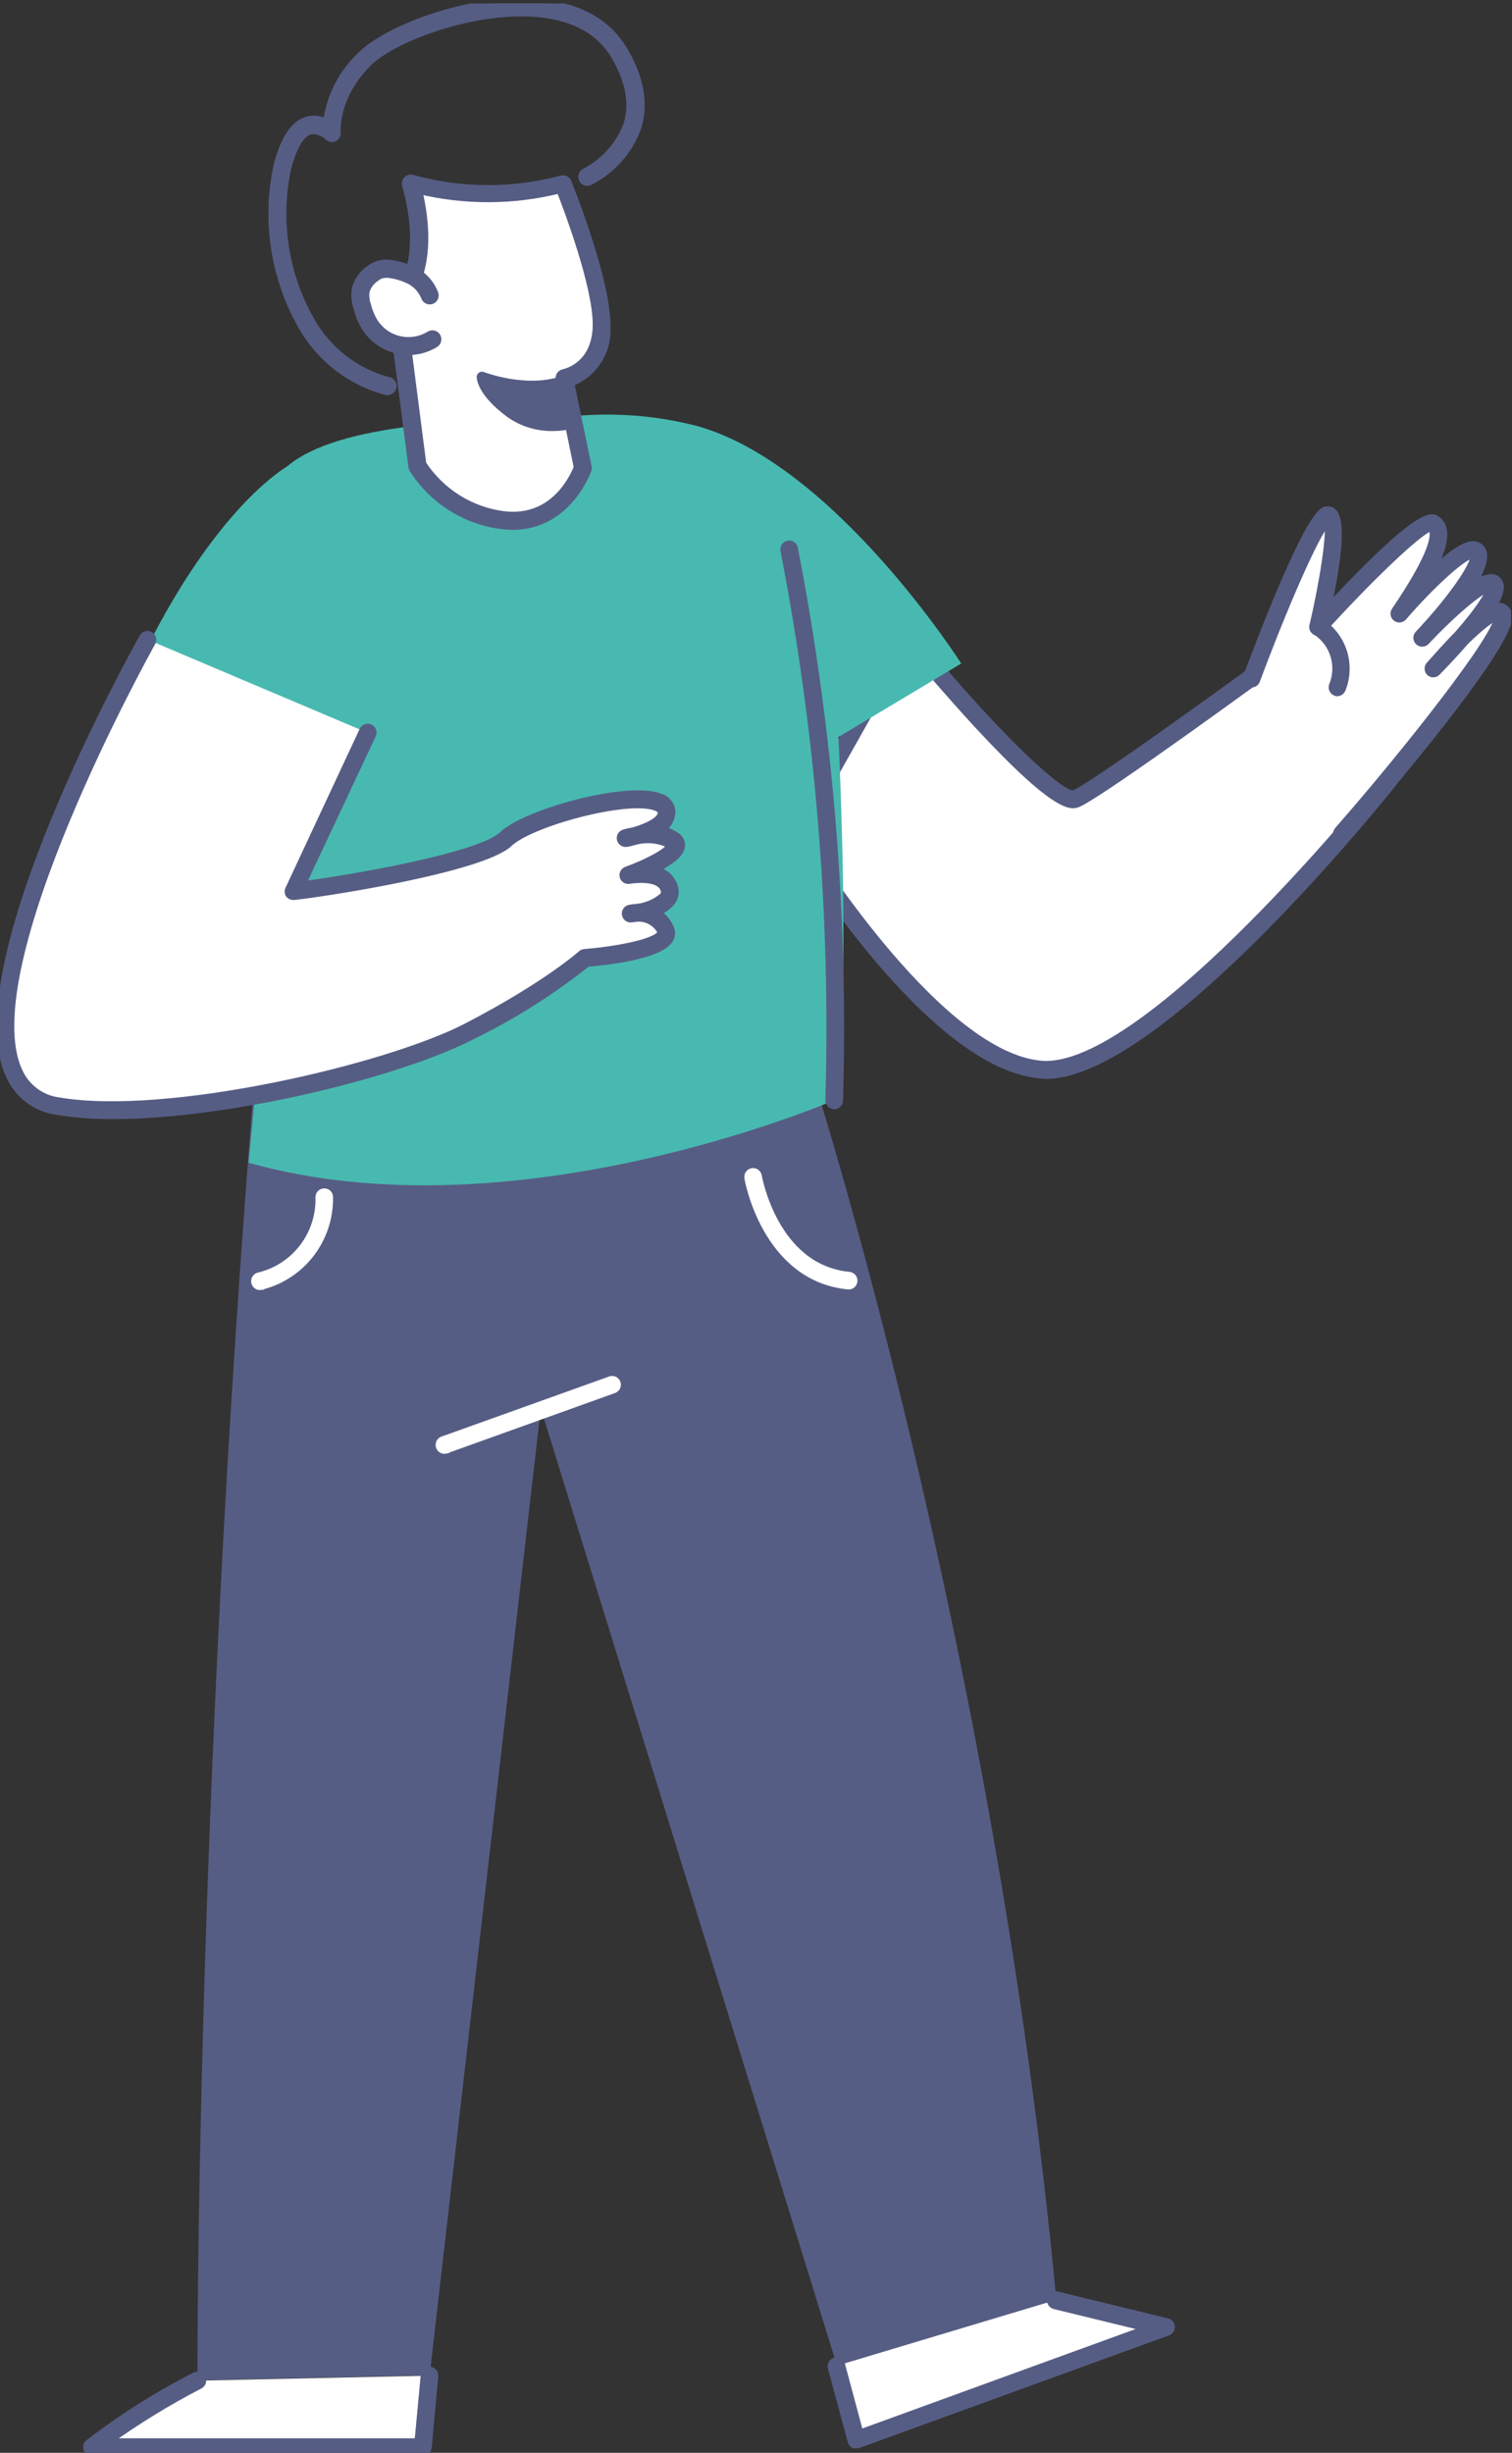 <svg width="214" height="347" viewBox="0 0 214 347" fill="none" xmlns="http://www.w3.org/2000/svg">
<rect x="0" y="0" width="214" height="347" fill="#333333" stroke="none"/>
<g clip-path="url(#clip0)">
<path d="M118.382 334.664L121.196 345.095L165.026 329.163L149.443 325.345" fill="white"/>
<path d="M121.196 345.847C121.28 345.862 121.366 345.862 121.451 345.847L165.281 329.914C165.433 329.859 165.564 329.757 165.653 329.621C165.742 329.486 165.785 329.325 165.775 329.163C165.769 329.001 165.71 328.845 165.608 328.72C165.505 328.595 165.364 328.508 165.206 328.471L149.623 324.669C149.425 324.621 149.215 324.654 149.041 324.761C148.867 324.869 148.743 325.041 148.695 325.24C148.647 325.439 148.68 325.649 148.787 325.824C148.894 325.999 149.065 326.124 149.264 326.172L162.452 329.388L121.705 344.208L119.115 334.559C119.063 334.364 118.936 334.198 118.762 334.097C118.588 333.996 118.382 333.967 118.187 334.018C117.998 334.077 117.839 334.206 117.741 334.38C117.644 334.553 117.616 334.756 117.663 334.95L120.477 345.381C120.535 345.584 120.669 345.756 120.852 345.862C120.966 345.879 121.083 345.874 121.196 345.847Z" fill="#565D84" stroke="#565D84"/>
<path d="M114.895 151.789C114.895 151.789 140.747 231.916 149.504 325.346L118.457 334.664L76.543 199.24L60.81 336.017L27.952 336.724C27.952 336.724 27.653 255.033 36.08 151.849C53.101 151.489 114.895 151.789 114.895 151.789Z" fill="#565D84"/>
<path d="M196.507 110.441C196.507 110.441 162.811 152.706 147.272 151.353C131.734 150.001 112.468 118.106 112.468 118.106L128.351 89.954C128.351 89.954 148.62 114.709 152.302 113.026C155.985 111.342 181.013 93.005 181.013 93.005" fill="white"/>
<path d="M148.007 152.135C164.039 152.135 195.729 112.62 197.092 110.906C197.163 110.831 197.218 110.741 197.252 110.643C197.287 110.545 197.301 110.441 197.294 110.337C197.287 110.233 197.258 110.132 197.21 110.04C197.161 109.948 197.094 109.867 197.013 109.802C196.932 109.738 196.838 109.69 196.738 109.664C196.638 109.637 196.533 109.632 196.431 109.648C196.329 109.664 196.231 109.702 196.143 109.758C196.056 109.814 195.981 109.888 195.924 109.975C195.58 110.38 162.288 151.894 147.333 150.557C133.247 149.324 115.568 121.608 113.353 118.046L128.472 91.217C130.059 93.126 134.115 97.95 138.411 102.595C149.848 114.95 151.809 114.048 152.647 113.657C156.39 111.944 180.476 94.313 181.509 93.561C181.666 93.442 181.772 93.265 181.803 93.069C181.833 92.872 181.787 92.672 181.673 92.509C181.554 92.35 181.377 92.244 181.18 92.216C180.984 92.188 180.784 92.239 180.625 92.359C180.371 92.539 155.641 110.651 152.034 112.289C150.537 112.966 141.226 104.458 128.936 89.428C128.859 89.333 128.76 89.258 128.648 89.211C128.536 89.164 128.413 89.145 128.292 89.157C128.171 89.165 128.054 89.204 127.952 89.27C127.85 89.336 127.766 89.426 127.708 89.533L111.826 117.685C111.756 117.801 111.719 117.933 111.719 118.068C111.719 118.204 111.756 118.336 111.826 118.452C112.619 119.774 131.451 150.677 147.199 152.06L148.007 152.135Z" fill="#565D84" stroke="#565D84"/>
<path d="M40.032 103.391L19.269 94.809C26.649 78.997 34.957 69.603 40.691 65.936C48.011 59.818 66.139 59.397 82.8 58.751C88.12 58.419 93.459 58.926 98.622 60.254C118.083 65.65 136.046 93.862 136.046 93.862L118.666 104.263C118.666 104.263 120.597 142.651 118.098 155.637C118.098 155.637 73.025 175.177 35.182 164.49C35.212 164.535 40.481 108.352 40.032 103.391Z" fill="#48B9B0"/>
<path d="M79.911 53.611L82.5 66.146C82.5 66.146 79.731 74.473 71.348 73.661C68.867 73.375 66.479 72.539 64.359 71.214C62.239 69.888 60.438 68.106 59.088 65.996L56.094 42.954C56.094 42.954 61.693 38.911 58.16 26.015C65.196 27.991 72.632 28.027 79.686 26.12C79.686 26.12 85.285 39.873 85.15 46.336C85.015 52.799 79.911 53.611 79.911 53.611Z" fill="white"/>
<path d="M72.56 74.458C80.464 74.458 83.203 66.492 83.233 66.416C83.27 66.284 83.27 66.143 83.233 66.011L80.778 54.167C82.358 53.58 83.708 52.499 84.63 51.084C85.551 49.669 85.996 47.994 85.898 46.306C86.032 39.752 80.614 26.345 80.389 25.774C80.319 25.599 80.187 25.457 80.018 25.374C79.85 25.291 79.657 25.273 79.476 25.323C72.567 27.172 65.292 27.141 58.399 25.233C58.266 25.188 58.124 25.179 57.987 25.208C57.85 25.237 57.723 25.303 57.62 25.398C57.519 25.495 57.446 25.617 57.409 25.752C57.372 25.887 57.373 26.03 57.411 26.165C60.719 38.309 55.674 42.248 55.63 42.278C55.517 42.361 55.429 42.474 55.373 42.603C55.318 42.733 55.298 42.874 55.315 43.014L58.309 66.056C58.323 66.155 58.353 66.252 58.399 66.341C59.804 68.561 61.687 70.437 63.91 71.828C66.133 73.22 68.639 74.093 71.243 74.382C71.662 74.428 72.141 74.458 72.56 74.458ZM81.706 66.101C81.242 67.318 78.503 73.616 71.422 72.834C69.085 72.553 66.838 71.764 64.837 70.52C62.836 69.276 61.129 67.609 59.836 65.635L56.932 43.089C58.144 41.932 61.752 37.453 59.267 26.947C65.835 28.524 72.683 28.493 79.236 26.856C80.314 29.607 84.506 40.684 84.386 46.125C84.266 51.837 79.895 52.694 79.775 52.724C79.672 52.742 79.574 52.78 79.486 52.837C79.398 52.894 79.322 52.968 79.264 53.056C79.205 53.142 79.164 53.24 79.144 53.344C79.124 53.447 79.125 53.553 79.147 53.656L81.706 66.101Z" fill="#565D84" stroke="#565D84"/>
<path d="M60.824 41.872C60.4 40.783 59.633 39.865 58.638 39.257C57.704 38.744 56.693 38.389 55.645 38.205C55.068 38.07 54.469 38.07 53.893 38.205C53.492 38.324 53.116 38.518 52.785 38.776C51.964 39.326 51.365 40.152 51.094 41.105C50.977 41.893 51.048 42.697 51.303 43.45C51.523 44.288 51.845 45.096 52.261 45.855C52.703 46.596 53.286 47.242 53.978 47.756C54.669 48.269 55.455 48.64 56.291 48.847C57.126 49.054 57.993 49.093 58.843 48.961C59.693 48.829 60.509 48.529 61.243 48.08" fill="white"/>
<path d="M57.785 49.733C59.131 49.734 60.451 49.365 61.602 48.666C61.776 48.557 61.9 48.384 61.947 48.184C61.995 47.985 61.962 47.774 61.857 47.598C61.804 47.511 61.735 47.434 61.653 47.374C61.571 47.313 61.478 47.27 61.379 47.246C61.28 47.222 61.177 47.218 61.077 47.235C60.976 47.252 60.88 47.288 60.794 47.343C60.148 47.74 59.429 48.004 58.68 48.12C57.931 48.236 57.167 48.202 56.432 48.018C55.696 47.835 55.005 47.507 54.397 47.053C53.788 46.599 53.276 46.028 52.89 45.374C52.495 44.682 52.198 43.938 52.007 43.164C51.789 42.532 51.722 41.858 51.812 41.195C52.042 40.428 52.535 39.768 53.204 39.332C53.445 39.126 53.725 38.972 54.028 38.881C54.491 38.778 54.971 38.778 55.435 38.881C56.415 39.042 57.361 39.367 58.234 39.843C59.081 40.362 59.737 41.142 60.105 42.067C60.179 42.26 60.326 42.416 60.514 42.501C60.702 42.585 60.916 42.591 61.108 42.518C61.295 42.438 61.445 42.289 61.526 42.102C61.606 41.914 61.612 41.703 61.542 41.511C61.055 40.264 60.178 39.209 59.042 38.505C58.016 37.939 56.903 37.548 55.749 37.348C55.06 37.182 54.342 37.182 53.653 37.348C53.151 37.487 52.683 37.727 52.276 38.054C51.307 38.713 50.605 39.7 50.3 40.835C50.153 41.746 50.23 42.68 50.525 43.555C50.747 44.461 51.094 45.332 51.558 46.14C52.553 47.811 54.169 49.016 56.049 49.492C56.615 49.648 57.198 49.728 57.785 49.733Z" fill="#565D84" stroke="#565D84"/>
<path d="M54.956 55.384C55.127 55.361 55.285 55.282 55.407 55.158C55.528 55.035 55.605 54.874 55.626 54.702C55.646 54.53 55.609 54.356 55.52 54.207C55.432 54.059 55.296 53.944 55.135 53.881C52.787 53.281 50.586 52.206 48.666 50.723C46.746 49.239 45.147 47.378 43.968 45.253C40.32 38.784 39.154 31.198 40.69 23.925C41.693 19.912 42.995 18.77 43.923 18.514C44.374 18.456 44.832 18.502 45.262 18.647C45.693 18.793 46.085 19.035 46.408 19.356C46.52 19.472 46.665 19.55 46.824 19.579C46.982 19.609 47.145 19.589 47.291 19.521C47.433 19.45 47.551 19.337 47.628 19.198C47.705 19.058 47.739 18.899 47.725 18.74C47.725 18.529 47.291 13.69 52.216 8.82C55.884 5.257 67.889 0.823 76.976 2.011C81.646 2.627 84.999 4.596 86.945 7.858C89.026 11.375 89.64 14.621 88.772 17.522C87.692 20.459 85.555 22.883 82.784 24.316C82.692 24.359 82.61 24.421 82.543 24.496C82.475 24.571 82.422 24.659 82.388 24.755C82.354 24.85 82.339 24.951 82.344 25.053C82.349 25.154 82.374 25.254 82.417 25.346C82.46 25.437 82.521 25.52 82.596 25.588C82.671 25.656 82.759 25.709 82.854 25.743C83.046 25.812 83.258 25.802 83.442 25.714C86.63 24.121 89.081 21.353 90.284 17.988C91.302 14.651 90.643 10.969 88.308 7.061C86.122 3.379 82.395 1.154 77.23 0.478C67.365 -0.83 55.016 3.965 51.183 7.707C48.448 10.224 46.687 13.632 46.214 17.327C45.391 16.875 44.428 16.752 43.519 16.981C41.603 17.507 40.151 19.702 39.193 23.519C37.558 31.206 38.788 39.228 42.651 46.065C43.937 48.363 45.673 50.376 47.754 51.982C49.835 53.589 52.219 54.756 54.761 55.414L54.956 55.384Z" fill="#565D84" stroke="#565D84"/>
<path d="M80.913 59.893C79.434 60.265 77.893 60.315 76.393 60.04C74.893 59.766 73.469 59.172 72.216 58.3C68.174 55.294 68.219 53.265 68.219 53.265C68.219 53.265 74.416 55.654 79.596 53.866L80.913 59.893Z" fill="#565D84"/>
<path d="M78.264 60.975C79.228 60.984 80.19 60.862 81.123 60.615C81.302 60.562 81.455 60.442 81.55 60.28C81.644 60.118 81.674 59.926 81.632 59.743L80.329 53.731C80.307 53.628 80.263 53.53 80.201 53.445C80.139 53.36 80.061 53.288 79.97 53.235C79.873 53.194 79.769 53.173 79.663 53.173C79.558 53.173 79.454 53.194 79.356 53.235C74.506 54.918 68.548 52.663 68.489 52.633C68.376 52.59 68.254 52.574 68.135 52.588C68.015 52.602 67.9 52.644 67.8 52.712C67.7 52.78 67.618 52.871 67.56 52.978C67.503 53.085 67.472 53.204 67.471 53.325C67.471 53.565 67.546 55.85 71.782 58.976C73.673 60.322 75.946 61.023 78.264 60.975ZM80.015 59.322C77.448 59.781 74.804 59.197 72.665 57.699C71.391 56.828 70.293 55.721 69.432 54.437C72.549 55.388 75.858 55.523 79.042 54.828L80.015 59.322Z" fill="#565D84"/>
<path d="M118.068 156.434C118.257 156.43 118.439 156.356 118.578 156.226C118.716 156.095 118.801 155.917 118.816 155.727C119.58 129.517 117.437 103.303 112.424 77.569C112.406 77.473 112.369 77.381 112.316 77.299C112.262 77.218 112.193 77.148 112.112 77.093C112.032 77.038 111.941 77.001 111.845 76.982C111.75 76.963 111.651 76.963 111.556 76.983C111.458 77.001 111.365 77.038 111.282 77.093C111.199 77.147 111.127 77.218 111.071 77.3C111.016 77.383 110.977 77.476 110.957 77.573C110.938 77.671 110.938 77.772 110.957 77.87C115.94 103.465 118.074 129.538 117.319 155.607C117.313 155.706 117.326 155.805 117.358 155.898C117.391 155.992 117.441 156.078 117.506 156.152C117.571 156.226 117.651 156.286 117.739 156.329C117.828 156.373 117.924 156.398 118.023 156.403L118.068 156.434Z" fill="#565D84" stroke="#565D84"/>
<path d="M20.886 90.48C20.886 90.48 -14.098 152.691 8.236 156.494C23.79 159.154 54.821 151.984 66.408 145.972C77.994 139.96 82.799 135.571 82.799 135.571C82.799 135.571 95.733 134.609 94.191 131.513C93.757 130.641 93.047 129.938 92.171 129.516C91.296 129.094 90.305 128.977 89.356 129.183C89.356 129.183 95.538 128.597 94.76 125.696C93.981 122.795 88.967 123.757 88.967 123.757C88.967 123.757 97.664 120.646 95.344 118.903C93.023 117.159 88.593 118.512 88.593 118.512C88.593 118.512 94.58 117.43 94.371 114.829C94.011 110.425 75.27 115.22 71.602 118.707C67.935 122.194 45.6 125.696 41.544 126.087L52.022 103.662" fill="white"/>
<path d="M16.051 157.816C32.712 157.816 56.678 151.804 66.752 146.589C72.562 143.766 78.045 140.308 83.099 136.278C85.314 136.097 93.458 135.286 94.82 132.851C94.967 132.589 95.044 132.294 95.044 131.994C95.044 131.694 94.967 131.399 94.82 131.137C94.416 130.279 93.77 129.558 92.964 129.063C93.805 128.777 94.548 128.255 95.104 127.56C95.317 127.267 95.459 126.929 95.522 126.572C95.584 126.215 95.564 125.849 95.463 125.501C95.272 124.861 94.902 124.29 94.398 123.853C93.895 123.417 93.278 123.133 92.619 123.036C94.476 122.134 96.257 120.977 96.437 119.789C96.482 119.5 96.443 119.204 96.323 118.937C96.204 118.67 96.009 118.444 95.763 118.286C95.115 117.828 94.373 117.52 93.592 117.384C94.052 117.118 94.432 116.735 94.695 116.272C94.958 115.81 95.094 115.286 95.089 114.754C95.041 114.282 94.85 113.837 94.542 113.477C94.234 113.117 93.825 112.86 93.368 112.74C88.877 110.997 74.476 114.889 71.048 118.151C67.92 121.157 49.253 124.359 42.756 125.17L52.726 103.962C52.769 103.873 52.793 103.775 52.799 103.676C52.804 103.576 52.789 103.477 52.756 103.383C52.722 103.29 52.671 103.204 52.604 103.13C52.537 103.057 52.456 102.997 52.367 102.955C52.185 102.872 51.979 102.864 51.792 102.931C51.605 102.998 51.451 103.136 51.364 103.316L40.885 125.756C40.819 125.871 40.785 126 40.785 126.132C40.785 126.264 40.819 126.394 40.885 126.508C40.962 126.613 41.064 126.697 41.182 126.752C41.299 126.807 41.429 126.832 41.559 126.824C45.286 126.463 68.114 122.991 72.066 119.308C75.06 116.423 88.847 112.68 92.829 114.198C93.547 114.484 93.577 114.814 93.592 114.95C93.667 116.002 91.601 116.994 89.67 117.535C89.214 117.607 88.764 117.712 88.323 117.85C88.14 117.903 87.985 118.025 87.89 118.191C87.795 118.356 87.768 118.552 87.814 118.737C87.857 118.924 87.969 119.086 88.128 119.193C88.287 119.299 88.48 119.34 88.667 119.308C88.847 119.308 89.356 119.173 90.015 118.993C91.64 118.578 93.36 118.776 94.85 119.549C94.85 120.285 91.856 121.954 88.682 123.096C88.502 123.155 88.351 123.282 88.262 123.45C88.172 123.618 88.151 123.815 88.203 123.998C88.253 124.182 88.37 124.34 88.531 124.44C88.692 124.541 88.885 124.576 89.072 124.539C89.072 124.539 93.428 123.772 93.997 125.922C94.042 126.06 94.054 126.208 94.031 126.352C94.007 126.496 93.949 126.632 93.862 126.748C92.769 127.702 91.399 128.276 89.955 128.387C89.683 128.401 89.413 128.436 89.146 128.492C88.948 128.524 88.77 128.634 88.652 128.797C88.534 128.961 88.486 129.164 88.518 129.364C88.549 129.563 88.659 129.742 88.822 129.86C88.984 129.978 89.187 130.027 89.386 129.995L90.045 129.905C90.743 129.83 91.447 129.968 92.067 130.3C92.686 130.633 93.191 131.144 93.517 131.769C93.547 131.813 93.563 131.865 93.563 131.919C93.563 131.972 93.547 132.025 93.517 132.069C92.754 133.422 86.751 134.444 82.74 134.76C82.573 134.765 82.414 134.828 82.29 134.94C82.29 134.94 77.395 139.359 66.064 145.236C54.732 151.113 23.655 158.342 8.371 155.757C7.153 155.609 5.994 155.15 5.003 154.424C4.012 153.698 3.224 152.728 2.713 151.609C-4.218 136.969 21.275 91.307 21.544 90.841C21.629 90.668 21.645 90.47 21.588 90.286C21.532 90.103 21.407 89.948 21.24 89.854C21.074 89.759 20.877 89.733 20.692 89.779C20.506 89.826 20.345 89.942 20.242 90.104C19.164 92.013 -5.91 136.924 1.366 152.255C1.978 153.591 2.92 154.749 4.101 155.619C5.282 156.489 6.664 157.044 8.117 157.23C10.74 157.648 13.394 157.844 16.051 157.816Z" fill="#565D84" stroke="#565D84"/>
<path d="M177.121 96.117C177.121 96.117 186.103 72.068 188.064 72.91C190.025 73.751 186.567 88.677 186.567 88.677C186.567 88.677 200.923 72.985 202.779 74.007C204.635 75.029 203.468 78.907 198.064 86.873C198.064 86.873 207.599 75.826 209.111 78.125C210.623 80.425 201.267 90.33 201.267 90.33C201.267 90.33 210.249 80.786 211.521 82.695C212.794 84.603 203.033 94.523 203.033 94.523C203.033 94.523 212.165 83.852 212.794 87.159C213.422 90.465 195.324 111.989 190.13 117.911" fill="white"/>
<path d="M190.115 118.662C190.221 118.665 190.326 118.644 190.422 118.599C190.518 118.555 190.602 118.489 190.669 118.407C190.908 118.136 214.351 91.352 213.512 87.008C213.482 86.73 213.369 86.468 213.187 86.256C213.005 86.044 212.764 85.892 212.494 85.821C212.041 85.739 211.573 85.808 211.162 86.016C212.165 84.408 212.659 83.01 212.135 82.288C212.025 82.119 211.877 81.977 211.703 81.876C211.529 81.774 211.333 81.714 211.132 81.702C210.059 81.819 209.047 82.259 208.228 82.965C209.62 80.785 210.443 78.787 209.725 77.704C209.596 77.517 209.427 77.362 209.23 77.25C209.033 77.138 208.813 77.072 208.587 77.058C207.18 76.968 204.77 78.892 202.495 81.071C204.426 77.374 204.471 75.78 204.246 74.849C204.18 74.531 204.045 74.232 203.851 73.972C203.657 73.713 203.408 73.499 203.123 73.345C201.626 72.534 196.537 76.832 187.899 86.106C189.292 79.658 190.25 72.925 188.334 72.203C188.199 72.145 188.054 72.115 187.907 72.115C187.76 72.115 187.615 72.145 187.48 72.203C184.936 73.361 178.364 90.57 176.418 95.816C176.373 95.995 176.395 96.184 176.48 96.348C176.566 96.512 176.708 96.638 176.88 96.703C177.052 96.768 177.242 96.767 177.414 96.701C177.585 96.634 177.726 96.507 177.81 96.342C181.597 86.181 186.268 75.299 187.899 73.796C188.379 75.209 187.286 82.349 185.819 88.526C185.78 88.686 185.796 88.855 185.864 89.004C185.932 89.154 186.048 89.277 186.193 89.353C186.34 89.434 186.51 89.464 186.675 89.436C186.841 89.409 186.993 89.327 187.106 89.203C193.468 82.168 200.893 74.999 202.495 74.653C202.653 74.775 202.76 74.952 202.794 75.149C203.064 76.261 202.36 79.132 197.435 86.392C197.328 86.55 197.285 86.743 197.315 86.932C197.346 87.121 197.446 87.291 197.597 87.408C197.748 87.525 197.937 87.58 198.127 87.562C198.317 87.543 198.492 87.453 198.618 87.309C202.899 82.349 207.509 78.29 208.512 78.501C209.111 79.433 205.519 84.663 200.743 89.714C200.606 89.859 200.533 90.053 200.538 90.253C200.544 90.454 200.628 90.643 200.773 90.781C200.918 90.918 201.112 90.992 201.311 90.987C201.51 90.981 201.699 90.896 201.836 90.751C205.713 86.632 209.74 83.236 210.818 83.236C210.818 84.077 209.036 86.662 206.327 89.744C204.83 91.247 203.333 92.975 202.33 94.072C202.201 94.214 202.129 94.399 202.129 94.591C202.129 94.783 202.201 94.968 202.33 95.109C202.47 95.247 202.658 95.324 202.854 95.324C203.05 95.324 203.238 95.247 203.378 95.109C204.59 93.862 206.057 92.314 207.435 90.721C209.59 88.616 211.387 87.219 211.925 87.309C212.285 89.623 199.037 106.427 189.352 117.46C189.223 117.612 189.159 117.809 189.173 118.009C189.187 118.208 189.278 118.394 189.426 118.527C189.521 118.604 189.634 118.657 189.754 118.681C189.874 118.704 189.998 118.698 190.115 118.662Z" fill="#565D84" stroke="#565D84"/>
<path d="M186.553 88.676C187.929 89.563 188.952 90.905 189.444 92.47C189.936 94.036 189.867 95.725 189.247 97.244" fill="white"/>
<path d="M189.247 97.996C189.403 97.994 189.554 97.946 189.682 97.858C189.81 97.77 189.909 97.645 189.966 97.499C190.635 95.817 190.702 93.954 190.156 92.227C189.61 90.501 188.485 89.017 186.972 88.03C186.888 87.979 186.794 87.946 186.697 87.932C186.6 87.918 186.501 87.924 186.406 87.949C186.311 87.975 186.222 88.019 186.144 88.079C186.067 88.139 186.002 88.215 185.954 88.301C185.855 88.471 185.825 88.673 185.873 88.864C185.921 89.055 186.041 89.22 186.209 89.323C187.441 90.115 188.355 91.318 188.79 92.72C189.226 94.122 189.154 95.634 188.589 96.988C188.526 97.178 188.539 97.384 188.626 97.564C188.713 97.744 188.866 97.882 189.053 97.95C189.115 97.975 189.181 97.99 189.247 97.996Z" fill="#565D84" stroke="#565D84"/>
<path d="M60.794 336.077L59.851 346.193H13.011C17.699 342.595 22.71 339.445 27.981 336.784" fill="white"/>
<path d="M13.012 346.944H59.852C60.039 346.941 60.219 346.869 60.357 346.741C60.495 346.614 60.582 346.44 60.6 346.252L61.528 336.137C61.538 336.039 61.529 335.94 61.501 335.846C61.472 335.751 61.425 335.664 61.362 335.588C61.299 335.513 61.222 335.45 61.135 335.405C61.048 335.36 60.952 335.333 60.855 335.325C60.757 335.315 60.658 335.324 60.564 335.353C60.471 335.382 60.383 335.429 60.308 335.492C60.233 335.555 60.171 335.633 60.126 335.72C60.081 335.808 60.054 335.904 60.046 336.002L59.163 345.441H15.243C19.391 342.463 23.749 339.791 28.281 337.445C28.458 337.353 28.591 337.195 28.651 337.004C28.712 336.814 28.694 336.607 28.603 336.43C28.512 336.253 28.354 336.119 28.164 336.058C27.975 335.998 27.769 336.015 27.592 336.107C22.296 338.8 17.26 341.98 12.548 345.606C12.425 345.7 12.335 345.831 12.292 345.98C12.249 346.129 12.255 346.287 12.309 346.433C12.36 346.58 12.455 346.707 12.581 346.799C12.707 346.89 12.857 346.94 13.012 346.944Z" fill="#565D84" stroke="#565D84"/>
<path d="M63.04 205.072C63.119 205.086 63.2 205.086 63.279 205.072L86.886 196.595C87.071 196.529 87.222 196.392 87.306 196.215C87.39 196.037 87.401 195.833 87.335 195.648C87.27 195.463 87.134 195.311 86.957 195.226C86.78 195.142 86.577 195.131 86.392 195.197L62.785 203.659C62.687 203.676 62.593 203.712 62.509 203.765C62.424 203.818 62.351 203.888 62.294 203.97C62.236 204.051 62.195 204.143 62.172 204.241C62.15 204.339 62.148 204.44 62.164 204.538C62.181 204.637 62.217 204.731 62.27 204.816C62.323 204.901 62.392 204.974 62.474 205.032C62.555 205.09 62.647 205.132 62.744 205.154C62.841 205.176 62.942 205.179 63.04 205.162V205.072Z" fill="white" stroke="white"/>
<path d="M120.074 181.925C120.272 181.935 120.466 181.866 120.614 181.732C120.761 181.598 120.849 181.411 120.859 181.211C120.869 181.012 120.8 180.817 120.667 180.669C120.533 180.521 120.347 180.432 120.148 180.422C109.595 179.37 107.35 166.504 107.32 166.369C107.287 166.174 107.178 166 107.019 165.885C106.859 165.77 106.661 165.722 106.466 165.753C106.271 165.789 106.098 165.901 105.983 166.064C105.869 166.226 105.822 166.428 105.853 166.624C105.853 166.76 108.323 180.738 119.999 181.91L120.074 181.925Z" fill="white" stroke="white"/>
<path d="M36.903 181.925C36.972 181.94 37.043 181.94 37.112 181.925C39.882 181.208 42.33 179.572 44.058 177.283C45.786 174.994 46.693 172.186 46.633 169.315C46.629 169.217 46.606 169.121 46.564 169.033C46.523 168.945 46.464 168.866 46.391 168.802C46.318 168.737 46.233 168.688 46.141 168.657C46.049 168.627 45.951 168.615 45.855 168.623C45.757 168.627 45.661 168.65 45.572 168.692C45.484 168.733 45.404 168.792 45.339 168.865C45.273 168.938 45.223 169.023 45.191 169.116C45.158 169.209 45.145 169.307 45.151 169.405C45.216 171.946 44.412 174.432 42.873 176.451C41.334 178.469 39.153 179.897 36.693 180.497C36.495 180.525 36.315 180.631 36.195 180.792C36.074 180.952 36.022 181.155 36.05 181.354C36.077 181.553 36.183 181.733 36.343 181.854C36.503 181.976 36.704 182.028 36.903 182V181.925Z" fill="white" stroke="white"/>
<path d="M72.411 34.868C72.411 34.868 77.725 40.489 76.902 41.767C76.078 43.044 73.129 42.804 73.129 42.804" fill="white"/>
</g>
<defs>
<clipPath id="clip0">
<rect width="213.849" height="346.514" fill="white" transform="matrix(-1 0 0 1 213.85 0.486)"/>
</clipPath>
</defs>
</svg>
